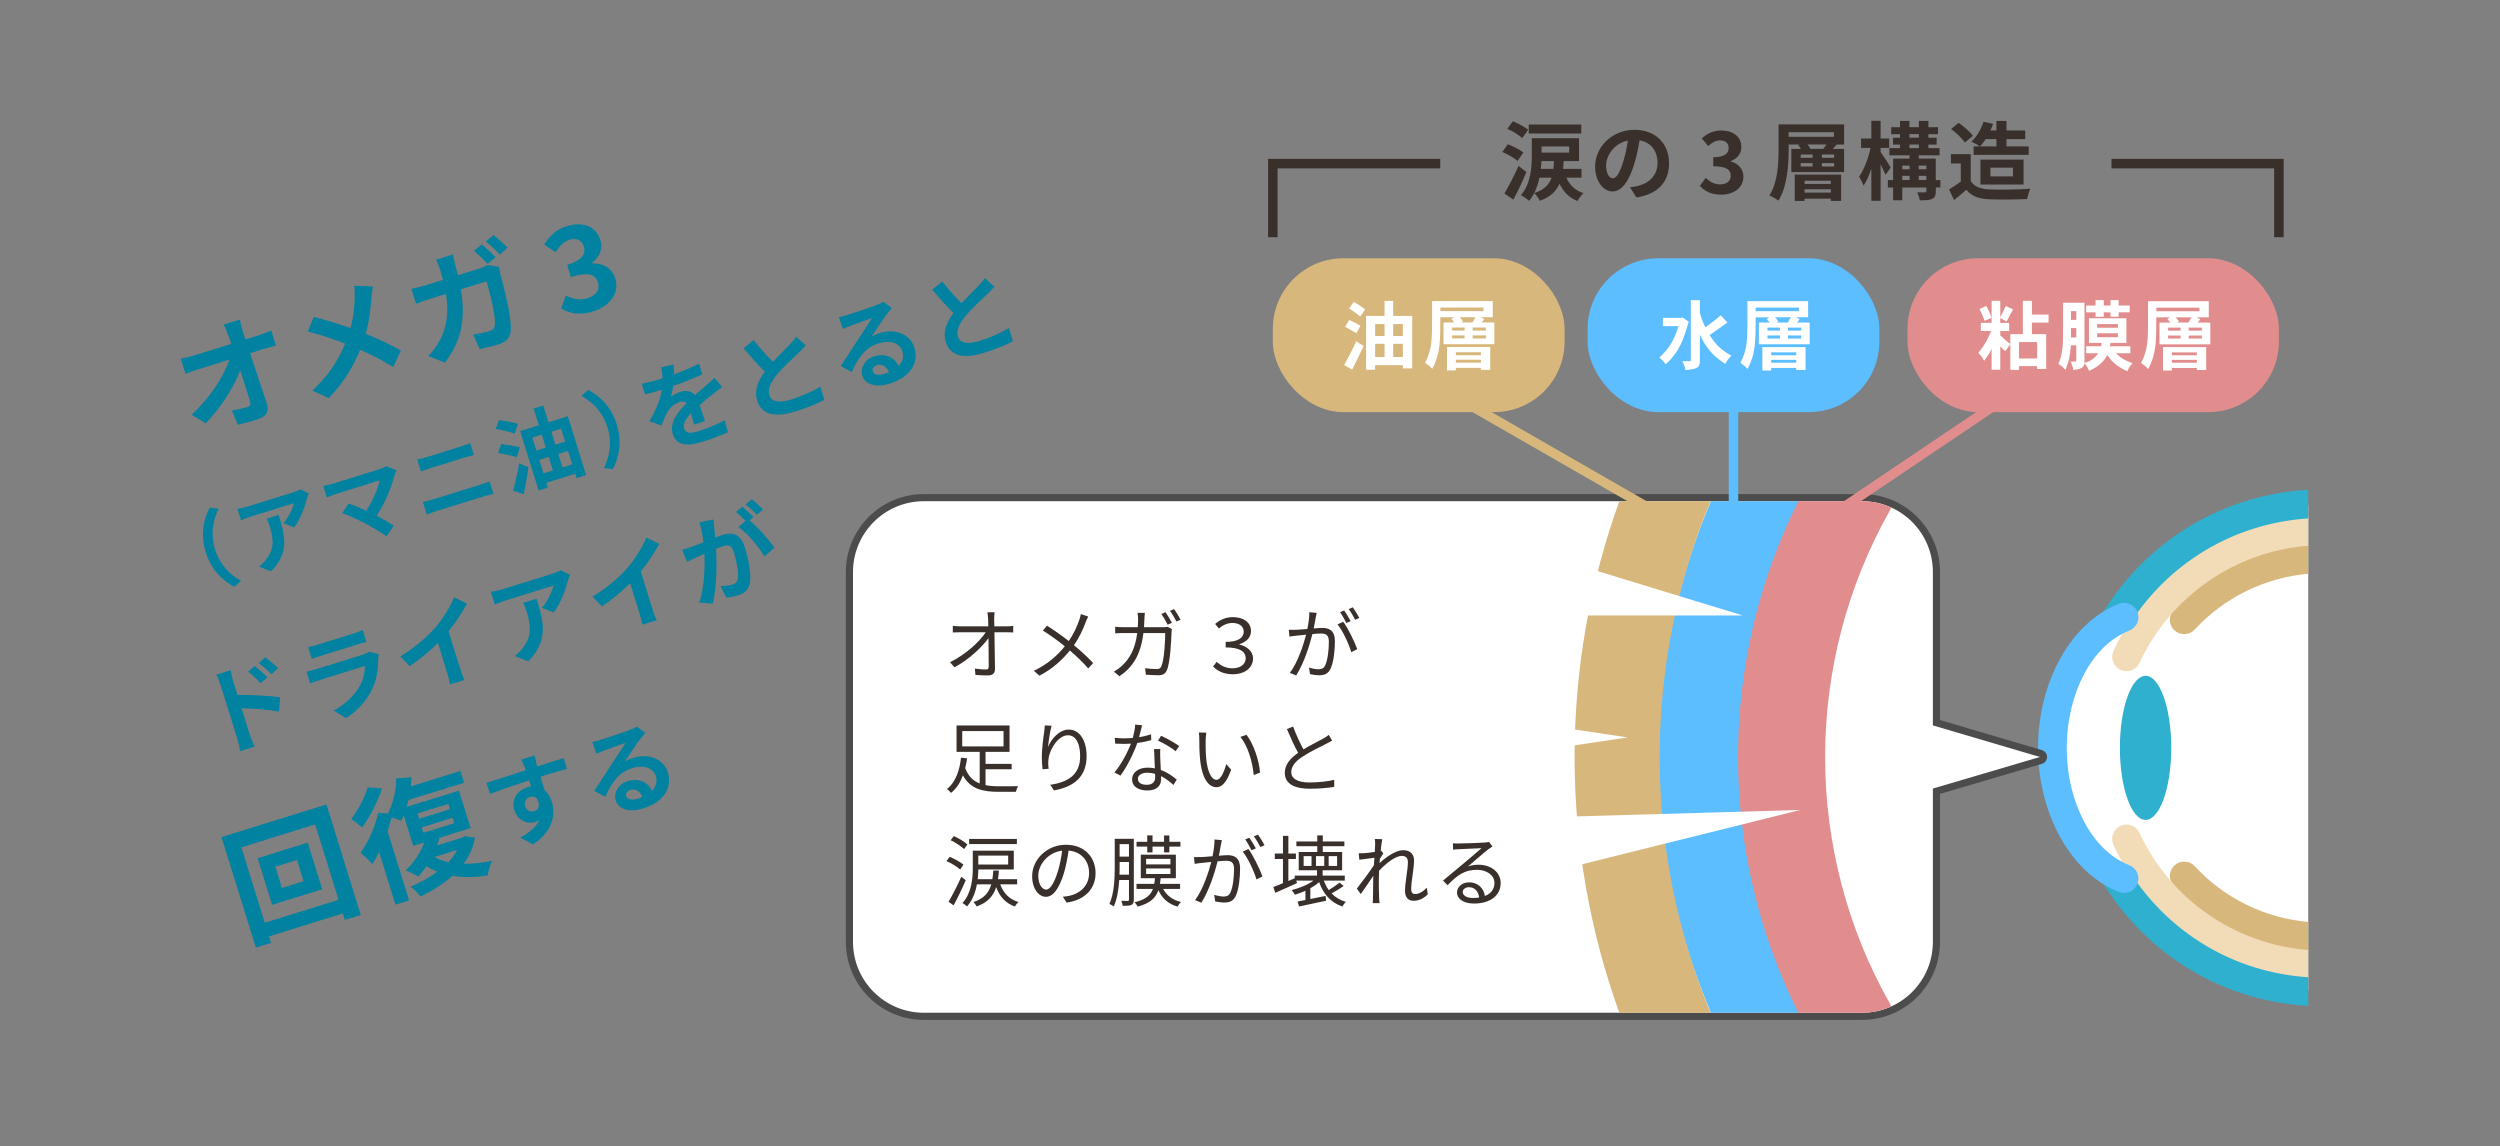 <?xml version="1.0" encoding="UTF-8"?><svg xmlns="http://www.w3.org/2000/svg" xmlns:xlink="http://www.w3.org/1999/xlink" viewBox="0 0 1050 481.35"><rect x="0" y="0" width="1050" height="481.35" fill="#808080" stroke="none"/><defs><style>.f{fill:#fff;}.g{fill:#5cbdff;}.h{fill:#4c4c4c;}.i{fill:#2eb0ce;}.j{fill:#d8b77c;}.k{fill:#0082a0;}.l{stroke:#d8b77c;}.l,.m,.n,.o{fill:none;}.l,.m,.o{stroke-miterlimit:10;stroke-width:4px;}.p{fill:#f2dcb8;}.m{stroke:#5cbdff;}.q{clip-path:url(#e);}.o{stroke:#e28d8d;}.r{fill:#3a302b;}.s{fill:#e28d8d;}</style><clipPath id="e"><rect class="n" x="358.25" y="210.51" width="454.49" height="214.86" rx="29.54" ry="29.54" transform="translate(1171 635.87) rotate(180)"/></clipPath></defs><g id="a"/><g id="b"><g id="c"><g id="d"><rect class="n" y="0" width="1050" height="481.35"/><g><path class="f" d="M969.45,212.08c-56.25,.11-101.82,45.74-101.82,102.02s45.57,101.91,101.82,102.02V212.08Z"/><g><path class="j" d="M969.45,387.22c-18.13-1.59-35.23-9.92-47.66-23.42-2.25-2.45-6.06-2.6-8.51-.35-2.45,2.25-2.61,6.06-.35,8.51,14.7,15.98,35.03,25.72,56.53,27.34v-12.08Z"/><path class="j" d="M912.92,256.25c-2.25,2.45-2.09,6.26,.35,8.51,2.45,2.25,6.26,2.1,8.51-.35,12.43-13.5,29.53-21.83,47.66-23.42v-12.08c-21.5,1.62-41.82,11.37-56.53,27.34Z"/></g><g><path class="p" d="M887.66,273.35c-1.4,3.02-.08,6.6,2.94,8,3.02,1.4,6.6,.08,8-2.94,12.98-28.07,40.33-46.86,70.86-49.2v-12.08c-35.21,2.37-66.84,23.9-81.79,56.22Z"/><path class="p" d="M969.45,399c-30.52-2.34-57.87-21.13-70.86-49.2-1.4-3.02-4.98-4.34-8-2.94-3.02,1.4-4.34,4.98-2.94,8,14.95,32.32,46.59,53.85,81.79,56.22v-12.08Z"/></g><ellipse class="i" cx="901.14" cy="314.1" rx="10.79" ry="30.26"/><path class="i" d="M969.45,205.7c-35.76,2.04-67.78,21.22-86.56,52.2-1.72,2.85-.82,6.55,2.03,8.27,2.85,1.72,6.55,.82,8.27-2.03,16.57-27.35,44.75-44.36,76.25-46.39v-12.06Z"/><path class="i" d="M969.45,410.43c-31.51-2.02-59.68-19.04-76.25-46.39-1.72-2.85-5.43-3.75-8.27-2.03-2.85,1.72-3.75,5.43-2.03,8.27,18.78,30.98,50.8,50.17,86.56,52.2v-12.06Z"/><path class="g" d="M892.12,375.02c-.72,0-1.45-.13-2.17-.4-20-7.71-33.97-32.6-33.97-60.51s13.97-52.8,33.97-60.51c3.1-1.2,6.59,.35,7.79,3.45,1.2,3.1-.35,6.59-3.45,7.79-15.46,5.96-26.26,26.22-26.26,49.27s10.8,43.31,26.26,49.27c3.1,1.2,4.65,4.68,3.45,7.79-.92,2.39-3.2,3.86-5.62,3.86Z"/></g><g><g><path class="f" d="M388,426.86c-17.23,0-31.24-14.02-31.24-31.24V240.25c0-17.23,14.02-31.24,31.24-31.24h394.07c17.23,0,31.24,14.02,31.24,31.24v63.3l43.87,12.95c.64,.19,1.08,.77,1.08,1.44s-.44,1.25-1.08,1.44l-43.87,12.95v63.3c0,17.23-14.02,31.24-31.24,31.24H388Z"/><path class="h" d="M782.07,210.51c16.43,0,29.74,13.32,29.74,29.74v64.42l44.95,13.26-44.95,13.26v64.42c0,16.43-13.32,29.74-29.74,29.74H388c-16.43,0-29.74-13.32-29.74-29.74V240.25c0-16.43,13.32-29.74,29.74-29.74h394.07m0-3H388c-18.06,0-32.74,14.69-32.74,32.74v155.37c0,18.06,14.69,32.74,32.74,32.74h394.07c18.06,0,32.74-14.69,32.74-32.74v-62.18l42.8-12.63c1.28-.38,2.15-1.55,2.15-2.88s-.88-2.5-2.15-2.88l-42.8-12.63v-62.18c0-18.06-14.69-32.74-32.74-32.74h0Z"/></g><g class="q"><g><g><path class="g" d="M730.42,317.94c0-37.38,8.77-74.29,25.44-107.43h-37.28c-14.44,33.77-21.99,70.4-21.99,107.43s7.55,73.65,21.99,107.43h37.28c-16.67-33.14-25.44-70.04-25.44-107.43Z"/><path class="s" d="M794.34,213.16c-3.74-1.7-7.9-2.65-12.28-2.65h-26.77c-16.6,33.18-25.33,70.07-25.33,107.43s8.73,74.25,25.33,107.43h26.77c4.35,0,8.47-.94,12.19-2.61-.16-.54-.37-1.07-.67-1.59-17.69-31.32-27.03-67.02-27.03-103.22s9.35-71.9,27.03-103.23c.29-.51,.53-1.03,.75-1.55Z"/><path class="j" d="M697.06,317.94c0-36.98,7.33-73.56,21.37-107.43h-38.32c-12.37,34.28-18.79,70.68-18.79,107.43s6.43,73.15,18.79,107.43h38.32c-14.04-33.87-21.37-70.45-21.37-107.43Z"/></g><polygon class="f" points="683.57 309.72 577.61 293.88 577.61 325.56 683.57 309.72"/><polygon class="f" points="731.92 258.49 629.47 227.17 624.79 258.49 731.92 258.49"/><polygon class="f" points="756.09 340.18 608.5 344.43 613.18 375.76 756.09 340.18"/></g></g></g><g><path class="k" d="M101.95,139.12c.33,1.05,.73,2.18,1.12,3.43l5.98-1.86c1.58-.49,3.76-1.38,4.85-1.93l1.98,6.36c-1.54,.43-3.39,.9-4.68,1.3l-6.17,1.92c2.31,6.93,4.99,14.86,7.09,21.28,1,3.04-.22,5.36-3.85,6.49-2.92,.91-5.62,1.64-8.41,2.3l-2.46-6.05c2.27-.29,4.91-.9,6.54-1.4,1.2-.37,1.48-1.14,1.05-2.53-1-3.2-2.48-7.98-4.11-12.88-2.5,6.8-8.18,15.86-14.48,22.22l-5.94-3.6c7.96-7.3,13.75-16.49,15.88-23.13l-13.05,4.06c-1.72,.54-3.75,1.27-5.39,1.89l-1.98-6.36c1.45-.24,3.79-.81,5.41-1.31l15.82-4.92c-.43-1.23-.84-2.36-1.21-3.4-.78-2.01-1.4-3.5-1.98-4.68l6.79-2.11c.27,1.54,.75,3.44,1.21,4.92Z"/><path class="k" d="M155.98,125.21c-.26,4.22-.91,9.72-2.36,15,5.28,2.13,10.44,4.57,14.76,7l-3.23,6.98c-4.56-2.88-9.05-5.16-13.9-7.27-2.63,6.38-6.48,13.39-13.19,20.3l-6.86-3.16c6.62-6.2,10.82-12.59,13.78-19.75-4.29-1.65-9.93-3.62-15.73-5.07l2.55-6.14c4.55,1.15,10.64,3.03,15.41,4.7,1.25-4.58,1.7-8.87,1.77-13.03,.04-1.38-.02-3.45-.22-4.75l7.9,.27c-.28,1.29-.53,3.68-.67,4.93Z"/><path class="k" d="M191.22,111.27c.41,1.5,.8,2.9,1.13,4.31l8.99-2.79c1.2-.37,2.41-.85,3.48-1.45l4.78,.72c.11,.86,.29,2.11,.45,2.64,1.41,5.22,5,18.79,4.46,24.3-.31,2.72-1.72,4.57-5.02,5.6-2.72,.85-5.67,1.5-8.02,2.02l-2.74-6.12c2.46-.34,5.02-.88,6.89-1.46,1.53-.48,2.05-1.16,2.21-2.52,.45-3.44-1.9-13.2-3.51-18.36l-10.76,3.34c2.17,13.22-.05,22.09-6.72,30.82l-6.94-2.77c1.62-1.71,3.5-4.08,4.82-6.58,3.08-5.78,3.79-11.93,2.58-19.52l-6.31,1.96c-1.63,.5-4.24,1.37-6.24,2.2l-1.96-6.31c2.08-.38,4.6-1.06,6.42-1.63l6.84-2.13c-.37-1.35-.75-2.75-1.2-4.19-.33-1.05-1.15-3.21-1.7-4.29l7.03-2.18c.21,1.19,.74,3.23,1.05,4.39Zm16.92-3.27l-3.3,2.86c-1.61-1.65-3.92-4.02-5.79-5.49l3.29-2.75c1.75,1.4,4.35,3.89,5.81,5.38Zm5.05-3.98l-3.3,2.86c-1.58-1.71-3.97-4.01-5.88-5.41l3.29-2.75c1.81,1.43,4.51,3.89,5.89,5.3Z"/><path class="k" d="M235.7,129.58l1.92-5.47c2.74,1.4,5.81,2.18,9.02,1.18,3.59-1.12,5.49-3.59,4.57-6.56-1.04-3.35-3.73-4.76-11.43-2.37l-1.58-5.07c6.5-2.02,7.94-4.83,7.02-7.79-.83-2.68-3.04-3.72-6.06-2.78-2.53,.79-4.22,2.62-5.71,5.24l-4.92-3.19c2.23-3.63,5.09-6.41,9.25-7.7,6.84-2.12,12.51-.22,14.36,5.71,1.16,3.73-.24,6.99-3.46,9.62l.07,.24c4.29-.18,8.26,1.78,9.67,6.32,1.96,6.31-2.58,11.76-9.32,13.86-5.59,1.74-10.02,.81-13.39-1.24Z"/><path class="k" d="M88.07,213.21l3.74,.43c-2.3,4.82-3.55,10.45-1.48,17.1,2.07,6.65,6.29,10.58,10.92,13.24l-2.84,2.48c-4.88-2.51-9.69-7.09-11.99-14.5-2.3-7.41-.94-13.91,1.66-18.75Z"/><path class="k" d="M128.91,209.44c-.79,3.21-2.72,8.59-5.36,12.07l-4.5-1.75c2.24-2.56,4-6.45,4.37-8.42l-18.04,5.61c-1.45,.45-2.57,.91-4.15,1.56l-1.5-4.82c1.38-.2,2.88-.51,4.33-.97l18.67-5.8c.97-.3,2.84-1,3.44-1.41l3.53,1.71c-.24,.57-.64,1.6-.79,2.22Zm-15.04,30.54l-5.08-2.03c.99-.73,2.05-1.7,3.04-3.04,3.45-4.42,3.14-8.34,1.38-14.03-.33-1.07-.69-1.99-1.21-3.04l5.02-1.56c2.67,8.59,4.69,15.71-3.16,23.69Z"/><path class="k" d="M165.79,199.38c-1.23,4.83-3.94,11.75-7.6,17.21,2.59,1.36,5.33,2.98,7.19,4.19l-3.05,4.48c-2.06-1.49-5.98-3.84-8.94-5.43-2.64-1.42-7.15-3.44-9.69-4.28l2.76-4.09c1.71,.61,4.58,1.77,7.35,2.99,2.94-4.33,4.95-9.36,5.7-12.71l-18.32,5.7c-1.39,.43-3.2,1.19-3.91,1.48l-1.51-4.85c.94-.14,2.9-.56,4.08-.93l19.22-5.98c1.32-.41,2.45-.91,3.1-1.38l4.35,1.76c-.31,.71-.59,1.29-.73,1.82Z"/><path class="k" d="M179.35,191.94l14.34-4.46c1.39-.43,2.84-1,3.78-1.4l1.56,5.02c-1.02,.28-2.68,.68-3.89,1.06l-14.3,4.45c-1.32,.41-2.89,.97-4.04,1.41l-1.56-5.02c1.29-.25,2.94-.69,4.12-1.05Zm2.63,17.76l19.88-6.18c1.18-.37,2.61-.89,3.75-1.39l1.65,5.3c-1.26,.24-2.84,.65-3.87,.98l-19.88,6.18c-1.35,.42-3.02,1.05-4.26,1.55l-1.65-5.3c1.38-.32,3.04-.72,4.39-1.14Z"/><path class="k" d="M216.17,182.09c-1.84-.68-5.47-1.45-7.98-1.96l1.39-3.7c2.38,.32,6.03,.94,7.96,1.55l-1.38,4.11Zm.92,9.93c-1.75-.63-5.39-1.33-7.88-1.77l1.3-3.75c2.33,.3,5.96,.84,7.83,1.36l-1.25,4.15Zm-1.59,14.05c.79-2.83,1.89-7.35,2.51-11.49l3.94,1.66c-.49,3.68-1.24,7.75-2.01,11.37l-4.43-1.55Zm22.98-31.26l7.69,24.73-4.05,1.26-.56-1.8-12.09,3.76,.64,2.04-3.88,1.21-7.76-24.97,7.86-2.44-2.19-7.03,4.02-1.25,2.19,7.03,8.14-2.53Zm-14.91,8.97l1.69,5.44,3.98-1.24-1.69-5.44-3.98,1.24Zm4.67,15.03l3.98-1.24-1.75-5.65-3.98,1.24,1.75,5.65Zm3.33-17.52l1.69,5.44,4.09-1.27-1.69-5.44-4.09,1.27Zm8.76,13.76l-1.75-5.65-4.09,1.27,1.75,5.65,4.09-1.27Z"/><path class="k" d="M257.4,197.03l-3.74-.43c2.3-4.82,3.55-10.45,1.48-17.1-2.07-6.65-6.29-10.58-10.92-13.24l2.84-2.48c4.88,2.51,9.69,7.09,11.99,14.5,2.3,7.41,.94,13.91-1.66,18.75Z"/><path class="k" d="M283.08,157.24c3.59-1.33,7.33-2.87,10.54-4.5l1.35,4.47c-3.49,1.67-8.12,3.45-12.24,4.86-.21,1.62-.55,3.25-.97,4.6,.86-.77,2.84-1.72,4.11-2.12,2.35-.73,4.58-.33,6.03,1.37,1.71-1.54,3.12-2.7,4.49-3.88,1.3-1.12,2.45-2.15,3.65-3.33l3.31,3.86c-1.12,.73-2.92,2.13-4.07,3.04-1.52,1.23-3.44,2.76-5.46,4.56,.71,2.14,1.67,4.96,2.26,6.72l-4.61,1.43c-.24-1.19-.78-3.05-1.27-4.75-2.37,2.55-3.44,4.53-2.84,6.45,.66,2.11,2.64,2.13,6.41,.96,3.27-1.02,7.41-2.77,10.59-4.47l1.39,5.01c-2.43,1.14-7.06,2.91-10.68,4.04-6.04,1.88-10.95,1.8-12.49-3.16-1.53-4.92,2.13-9.43,5.81-13.06-.88-.78-2.02-.8-3.1-.47-2.15,.67-4.16,2.64-5.17,4.52-.79,1.51-1.48,3.24-2.26,5.34l-5.07-1.8c2.88-4.99,4.54-9.26,5.2-13.25-.19,.06-.35,.11-.5,.16-1.58,.49-4.41,1.29-6.57,1.79l-1.4-4.5c2.06-.3,4.95-1.03,6.91-1.64,.58-.18,1.23-.38,1.85-.57-.06-1.67-.25-3.25-.61-4.66l5.21-1.16c.11,1.02,.23,2.37,.23,4.14Z"/><path class="k" d="M324.63,152c2.58-2.83,5.41-5.52,6.9-7.12,1.2-1.3,2.11-2.3,2.85-3.46l4.04,3.63c-.94,1.05-1.97,2.09-3.16,3.26-2.01,1.93-6.17,5.67-8.96,9.03-2.53,3.11-4.01,5.97-3.17,8.66,.86,2.77,3.97,3.41,9.31,1.74,3.96-1.23,8.97-3.42,12.13-5.33l1.64,5.56c-3.09,1.59-7.05,3.25-12.04,4.8-7.65,2.38-14.12,2.07-16.17-4.54-1.31-4.23,.38-8.26,3.23-12.14-2.79-2.72-5.91-6.26-8.91-9.8l4.2-3.46c2.71,3.54,5.66,6.67,8.12,9.16Z"/><path class="k" d="M355.87,132.3c2.04-.63,10.22-3.34,12.35-4.22,1.53-.64,2.38-1.03,2.79-1.33l3.56,2.64c-.71,.85-1.46,1.68-2.14,2.61-1.62,2.11-4.61,6.75-6.43,9.42,1.17-.7,2.29-1.18,3.52-1.56,6.54-2.03,12.76,.5,14.51,6.12,1.89,6.08-1.23,12.32-10.54,15.21-5.34,1.66-10.15,.46-11.34-3.39-.97-3.12,.94-6.87,5.02-8.14,4.77-1.48,8.56,.54,10.23,4.03,1.77-1.77,2.29-3.88,1.57-6.22-1.08-3.46-5.27-4.73-9.8-3.32-5.88,1.83-8.76,6.14-11.42,12.11l-4.62-2.53c2.05-3.04,5.48-8.41,7.17-11,1.6-2.44,4.6-6.91,5.97-9.15-1.95,.65-7.18,2.53-9.19,3.28-1.01,.4-2.21,.9-3.06,1.29l-1.71-4.95c1.12-.18,2.48-.56,3.56-.9Zm15.3,24.8c.81-.25,1.53-.52,2.19-.81-1.01-2.43-2.93-3.6-5.01-2.96-1.46,.45-2.11,1.62-1.81,2.59,.44,1.42,2.32,1.89,4.62,1.18Z"/><path class="k" d="M403.84,127.38c2.58-2.83,5.41-5.52,6.9-7.12,1.2-1.3,2.11-2.3,2.85-3.46l4.04,3.63c-.94,1.05-1.97,2.09-3.16,3.26-2.01,1.93-6.17,5.67-8.96,9.03-2.53,3.11-4.01,5.97-3.17,8.66,.86,2.77,3.97,3.41,9.31,1.74,3.96-1.23,8.97-3.42,12.13-5.33l1.64,5.56c-3.09,1.59-7.05,3.24-12.04,4.8-7.65,2.38-14.12,2.07-16.17-4.54-1.31-4.23,.38-8.26,3.23-12.14-2.78-2.72-5.91-6.26-8.91-9.8l4.2-3.46c2.71,3.54,5.66,6.67,8.12,9.16Z"/><path class="k" d="M92.7,287.88c-.43-1.38-1.13-3.23-1.83-4.53l6-1.86c.26,1.39,.6,3.14,1.1,4.76l1.75,5.61c5.59-.05,13.86,.37,17.94,1l-.49,6.01c-4.66-.87-11.12-1.31-15.7-1.4l3.38,10.88c.33,1.08,1.36,3.71,2.05,5.23l-6.04,1.88c-.24-1.57-.81-3.96-1.28-5.46l-6.87-22.11Zm19.6-3.43l-2.88,2.54c-1.87-2.08-3.19-3.35-5.24-4.91l2.81-2.35c1.58,1.28,3.88,3.26,5.3,4.72Zm4.46-3.83l-2.74,2.58c-1.98-2.04-3.35-3.18-5.37-4.66l2.73-2.49c1.59,1.19,3.96,3.11,5.38,4.57Z"/><path class="k" d="M158.86,276.63c0,4.09-.49,8.33-2.38,12.42-2.54,5.51-6.65,9.66-11.15,12.57l-5.16-3.16c5.4-2.98,9.22-6.96,11.21-10.87,1.42-2.76,1.87-5.51,1.89-7.88l-18.57,5.77c-.92,.29-2.83,.92-4.4,1.58l-1.55-5c1.65-.39,3.34-.78,4.53-1.16l19.03-5.92c1.23-.38,2.22-.86,2.69-1.26l4.08,1.05c-.11,.58-.21,1.37-.23,1.84Zm-25.37-5.9l14.8-4.6c1.19-.37,3.06-1,4.09-1.48l1.54,4.96c-1.06,.25-2.88,.77-4.27,1.2l-14.73,4.58c-1.23,.38-2.87,.93-3.96,1.36l-1.54-4.96c1.12-.18,2.75-.64,4.06-1.05Z"/><path class="k" d="M182.81,263.58c3.2-3.69,6.38-8.9,7.94-12.71l5.38,2.67c-2.03,3.79-4.79,7.94-7.75,11.56l4.83,15.54c.53,1.69,1.34,4.05,1.91,4.93l-6.08,1.89c-.13-.97-.77-3.43-1.3-5.12l-3.82-12.31c-3.32,3.31-7.55,6.9-11.85,9.76l-3.93-4.09c6.33-3.91,11.21-8.17,14.67-12.11Z"/><path class="k" d="M238.53,243.85c-.88,3.56-3.02,9.54-5.95,13.41l-4.99-1.95c2.49-2.84,4.44-7.16,4.85-9.35l-20.03,6.23c-1.61,.5-2.85,1.01-4.61,1.73l-1.66-5.34c1.53-.22,3.2-.57,4.81-1.07l20.73-6.44c1.08-.33,3.16-1.11,3.81-1.56l3.92,1.9c-.27,.63-.71,1.78-.88,2.47Zm-16.7,33.91l-5.63-2.25c1.1-.8,2.28-1.89,3.38-3.37,3.83-4.9,3.49-9.26,1.53-15.57-.37-1.19-.77-2.21-1.34-3.38l5.58-1.73c2.96,9.54,5.21,17.44-3.5,26.31Z"/><path class="k" d="M263.55,238.48c3.2-3.69,6.38-8.9,7.94-12.71l5.38,2.67c-2.03,3.79-4.79,7.94-7.75,11.56l4.83,15.54c.53,1.69,1.34,4.05,1.91,4.93l-6.08,1.89c-.13-.97-.77-3.43-1.3-5.12l-3.82-12.31c-3.32,3.31-7.55,6.9-11.85,9.76l-3.93-4.09c6.33-3.91,11.21-8.17,14.66-12.11Z"/><path class="k" d="M299.96,221.59c.13,1.22,.26,2.74,.42,4.21,1.28-.48,2.37-.91,3.18-1.16,4.08-1.27,7.52-.36,9.24,5.18,1.41,4.54,2.81,10.93,2.2,14.79-.43,3.09-2.28,4.59-5.21,5.5-1.46,.45-3.39,.76-4.78,.9l-2.39-4.83c1.59-.03,3.94-.34,4.94-.65,1.31-.41,2.15-1.09,2.37-2.55,.36-2.51-.55-7.33-1.73-11.14-.96-3.08-2.43-3.08-4.82-2.34-.62,.19-1.55,.57-2.64,.99,.36,6.3,.34,16.3-1.44,23.05l-5.62-.45c2.16-6.2,2.4-14.79,2.19-20.5-1.34,.58-2.52,1.12-3.19,1.41-1.05,.54-2.97,1.43-4.1,1.99l-2.09-5.08c1.46-.33,2.7-.8,4.11-1.28,1.18-.41,2.95-1.09,4.85-1.89-.36-3.05-.88-5.96-1.71-8.36l5.91-1.21c.08,1.07,.19,2.39,.3,3.41Zm16.5-4.45l-1.63,1.39c3.42,2.86,8.3,8.38,10.44,11.47l-4.19,3.75c-2.33-3.96-7.16-9.88-10.94-12.41l2.99-2.58c-1.22-1.22-2.76-2.77-4.02-3.73l2.64-2.21c1.4,1.12,3.54,3.12,4.71,4.31Zm4.03-3.19l-2.63,2.25c-1.3-1.33-3.23-3.21-4.76-4.34l2.69-2.19c1.45,1.15,3.63,3.13,4.7,4.27Z"/><path class="k" d="M137.11,337.88l14.43,46.41-6.7,2.08-.85-2.73-30.99,9.63,.85,2.73-6.39,1.99-14.43-46.41,44.09-13.71Zm5.09,40.04l-9.84-31.66-30.99,9.63,9.84,31.66,30.99-9.63Zm-12.95-24.02l6.09,19.59-21.04,6.54-6.09-19.59,21.04-6.54Zm-4.52,7.29l-9.08,2.82,2.77,8.92,9.08-2.82-2.77-8.92Z"/><path class="k" d="M160.51,331.11c-1.87,5.44-5.11,11.94-8.41,16.41-1.16-1-3.33-2.7-4.59-3.49,2.86-3.72,5.81-9.33,6.93-13.35l6.07,.43Zm38.95,20.69c-.65,4.1-2.29,7.72-4.73,10.97,3.7,.09,7.69-.35,12-1.24-.87,1.57-1.64,4.36-1.88,6.13-5.43,.9-10.34,.95-14.81,.19-3.76,3.37-8.41,6.23-13.47,8.71-.98-1.34-2.75-3.22-4.17-4.13,4.19-1.81,8.06-3.92,11.27-6.33-1.61-.63-3.15-1.4-4.56-2.31-1.04,1.57-2.16,3.05-3.35,4.32-1.28-.67-3.9-2.01-5.41-2.5,3.41-3.21,6.37-7.52,7.82-11.76l-4.59,1.43-4.01-12.89c-.32,.78-.7,1.57-1.04,2.3-.97-.38-2.61-.94-4.09-1.33-.43,1.89-1,3.87-1.64,5.83l9.01,28.98-5.72,1.78-6.86-22.07c-.89,1.86-1.85,3.52-2.84,5.07-.98-1.16-3.6-3.75-4.98-4.73,3.27-4.58,6.25-10.99,7.38-16.83l4.15,.24c2.22-4.14,3.46-9.61,3.46-14.7l6.42-.47c0,1.25-.12,2.53-.28,3.82l20.83-6.48,1.54,4.95-23.36,7.26c-.21,.97-.47,1.96-.74,2.89l21.97-6.83,4.89,15.73-13.1,4.07c-.29,1.05-.59,2.11-.99,3.19l10.73-3.33,.97-.53,4.21,.62Zm-23.44-7.92l12.94-4.02-.69-2.22-12.94,4.02,.69,2.22Zm1.83,5.88l12.94-4.02-.71-2.27-12.94,4.02,.71,2.27Zm4.63,10.16c1.72,.99,3.69,1.68,5.83,2.2,1.52-1.66,2.8-3.36,3.66-5.15l-9.49,2.95Z"/><path class="k" d="M225.28,320.68c.1,.31,.23,.73,.33,1.21,3.88-1.21,9.13-2.92,11.14-3.5l1.37,4.55c-2.34,.6-5.94,1.64-11.17,3.26,.61,1.96,1.31,4.06,1.83,5.76,1.38,1.17,2.4,2.84,3.02,4.84,1.55,5,.62,12.29-7.95,17.82l-5.38-2.8c3.63-2.01,6.62-4.33,8.02-7.3-.5,.28-1.05,.54-1.67,.73-2.96,.92-7.36-.33-8.81-5.02-1.35-4.35,1.26-8.28,5.46-9.58,.54-.17,1.05-.29,1.57-.36-.26-.85-.54-1.73-.84-2.56-5.78,1.88-11.71,3.98-16.36,5.72l-1.56-4.62c4.38-1.36,11.33-3.69,16.54-5.39-.19-.49-.31-.87-.45-1.17-.61-1.54-1.17-2.8-1.42-3.23l5.58-1.73c.11,.64,.61,2.76,.76,3.39Zm-.83,19.99c1.62-.5,2.66-2.18,1.07-5.39-.81-.72-1.88-.89-2.92-.57-1.5,.47-2.64,1.96-2,4,.55,1.77,2.32,2.44,3.86,1.96Z"/><path class="k" d="M252.33,310.71c2.04-.63,10.22-3.35,12.35-4.22,1.53-.64,2.38-1.03,2.79-1.33l3.56,2.65c-.71,.85-1.46,1.68-2.14,2.61-1.62,2.11-4.61,6.75-6.43,9.42,1.17-.7,2.29-1.18,3.52-1.56,6.54-2.03,12.76,.5,14.51,6.12,1.89,6.08-1.23,12.32-10.54,15.21-5.35,1.66-10.15,.46-11.34-3.39-.97-3.11,.94-6.87,5.02-8.14,4.77-1.48,8.56,.54,10.23,4.03,1.77-1.77,2.29-3.88,1.57-6.22-1.08-3.46-5.27-4.73-9.8-3.32-5.88,1.83-8.76,6.14-11.42,12.11l-4.62-2.53c2.05-3.04,5.48-8.41,7.17-11,1.6-2.44,4.6-6.91,5.97-9.15-1.95,.65-7.18,2.53-9.19,3.28-1.01,.4-2.21,.9-3.06,1.29l-1.71-4.95c1.12-.18,2.48-.56,3.56-.89Zm15.3,24.8c.81-.25,1.53-.52,2.19-.81-1.01-2.43-2.93-3.6-5.01-2.95-1.46,.45-2.11,1.62-1.81,2.59,.44,1.42,2.32,1.89,4.62,1.18Z"/></g><g><path class="r" d="M422.77,263.07c.85,0,2.13-.1,2.78-.2v2.75c-.75-.03-1.9-.07-2.68-.07h-5.2c.1,4.91,.2,11.42,.23,15.51,0,1.7-1.01,2.62-2.98,2.62-1.67,0-3.63-.07-5.24-.2l-.23-2.68c1.57,.26,3.4,.39,4.61,.39,.95,0,1.21-.42,1.21-1.31,0-2.62-.03-7.5-.1-11.88-2.72,3.86-8.44,9.17-14.3,12.27l-1.87-2.13c6.61-3.24,12.44-8.67,15.02-12.6h-10.8c-1.08,0-2.03,.03-3.04,.1v-2.78c.95,.13,2,.2,3.01,.2h11.91c-.03-1.31-.07-2.42-.1-3.17-.07-.79-.1-1.8-.29-2.75h3.04c-.13,.92-.2,1.83-.2,2.75l.07,3.17h5.14Z"/><path class="r" d="M457.06,258.95c-.33,.62-.82,1.7-1.08,2.39-1.05,2.88-2.72,6.48-4.91,9.66,2.91,2.42,5.73,4.98,8.05,7.46l-2.06,2.29c-2.42-2.78-4.91-5.11-7.72-7.53-3.04,3.73-7.1,7.63-12.8,10.57l-2.32-2.06c5.73-2.72,9.79-6.32,12.99-10.28-2.42-2-6.06-4.68-9.2-6.61l1.73-2.06c2.78,1.77,6.58,4.45,9.16,6.45,2.09-3.04,3.44-6.12,4.42-8.9,.23-.65,.52-1.7,.65-2.42l3.08,1.05Z"/><path class="r" d="M488.28,263.43c.88,0,1.54-.07,2.09-.16l1.83,.92c-.1,.56-.16,1.18-.16,1.6-.13,3.14-.52,12.67-2,15.81-.65,1.41-1.7,2-3.5,2-1.67,0-3.57-.1-5.27-.23l-.33-2.72c1.77,.23,3.5,.36,4.88,.36,.95,0,1.54-.26,1.9-1.05,1.24-2.52,1.67-10.57,1.67-14.07h-9.16c-1.18,9.43-4.58,14.37-10.05,18.13l-2.36-1.93c1.01-.56,2.36-1.47,3.34-2.42,3.24-2.91,5.6-7.04,6.48-13.78h-5.5c-1.31,0-2.62,0-3.76,.13v-2.75c1.15,.1,2.49,.16,3.73,.16h5.76c.07-1.05,.13-2.16,.13-3.31,0-.75-.1-1.96-.23-2.72h3.08c-.1,.72-.16,1.87-.2,2.65-.03,1.18-.1,2.29-.16,3.37h7.79Zm1.24-6.32c.82,1.18,2,3.17,2.68,4.48l-1.77,.79c-.65-1.31-1.77-3.27-2.65-4.52l1.73-.75Zm3.6-1.31c.85,1.21,2.13,3.24,2.72,4.45l-1.73,.79c-.72-1.41-1.8-3.27-2.72-4.48l1.73-.75Z"/><path class="r" d="M509.51,279.93l1.51-1.96c1.54,1.44,3.67,2.72,6.64,2.72,3.14,0,5.53-1.6,5.53-4.19,0-2.75-2.32-4.58-8.41-4.58v-2.32c5.5,0,7.59-1.9,7.59-4.32,0-2.23-1.93-3.63-4.75-3.63-2.16,0-4.16,.98-5.66,2.32l-1.6-1.9c1.93-1.67,4.42-2.88,7.4-2.88,4.39,0,7.66,2.13,7.66,5.89,0,2.75-2.03,4.55-4.91,5.5v.13c3.11,.69,5.76,2.72,5.76,5.89,0,4.12-3.83,6.61-8.41,6.61-4.03,0-6.68-1.54-8.35-3.27Z"/><path class="r" d="M553,257.44c-.13,.62-.29,1.28-.39,1.93-.2,.95-.49,2.85-.85,4.58,1.51-.13,2.85-.23,3.63-.23,2.91,0,5.27,1.15,5.27,5.53,0,3.86-.52,8.97-1.87,11.68-1.05,2.16-2.65,2.68-4.75,2.68-1.24,0-2.78-.23-3.83-.46l-.43-2.78c1.38,.46,3.08,.72,3.99,.72,1.18,0,2.13-.26,2.81-1.67,1.05-2.16,1.54-6.38,1.54-9.88,0-2.95-1.34-3.47-3.44-3.47-.79,0-2.06,.1-3.47,.23-1.18,4.65-3.4,11.95-6.81,17.38l-2.65-1.08c3.31-4.42,5.69-11.72,6.81-16.04-1.7,.16-3.24,.33-4.09,.42-.79,.1-2.09,.23-2.91,.39l-.26-2.85c1.01,.03,1.83,.03,2.88,0,1.08-.03,2.95-.2,4.91-.36,.46-2.32,.85-4.84,.82-7.04l3.08,.29Zm11.13,3.7c2.03,2.62,4.84,8.51,5.92,11.52l-2.52,1.24c-.98-3.34-3.53-9-5.79-11.65l2.39-1.11Zm1.34,.52c-.65-1.31-1.77-3.31-2.65-4.55l1.73-.72c.82,1.15,2.03,3.17,2.72,4.48l-1.8,.79Zm3.7-1.34c-.72-1.41-1.8-3.27-2.72-4.52l1.73-.72c.85,1.18,2.13,3.24,2.75,4.45l-1.77,.79Z"/><path class="r" d="M413.93,329.75c1.73,.36,3.63,.49,5.69,.49,1.01,0,6.58,0,7.95-.03-.36,.59-.75,1.67-.88,2.36h-7.2c-6.94,0-11.95-1.24-15.06-6.91-1.08,2.91-2.68,5.56-5.01,7.36-.39-.49-1.21-1.31-1.7-1.64,3.86-2.98,5.43-8.48,5.89-13.16l2.59,.29c-.2,1.34-.46,2.72-.82,4.09,1.31,3.44,3.37,5.4,6.09,6.45v-13.26h-9.72v-11.09h22.26v11.09h-10.08v5.04h10.96v2.26h-10.96v6.64Zm-9.79-16.27h17.35v-6.42h-17.35v6.42Z"/><path class="r" d="M441.68,304.78c-.69,2.39-1.31,6.74-1.51,9,1.28-3.34,4.68-7.36,8.77-7.36,4.32,0,7.43,4.32,7.43,11.13,0,9-5.66,12.96-13.71,14.43l-1.54-2.36c7.04-1.08,12.54-3.89,12.54-12.04,0-5.11-1.7-8.77-5.14-8.77-4.03,0-7.76,5.86-8.15,10.11-.16,1.24-.16,2.36,.07,3.96l-2.55,.2c-.16-1.21-.33-3.04-.33-5.14,0-3.08,.59-7.86,.98-10.47,.13-1.01,.23-2,.26-2.78l2.88,.1Z"/><path class="r" d="M483.53,310.86c-1.7,.49-3.73,.92-5.86,1.18-1.6,4.58-4.48,10.21-7.07,13.71l-2.55-1.31c2.72-3.14,5.47-8.31,6.94-12.11-.95,.07-1.9,.1-2.85,.1-1.21,0-2.55-.03-3.76-.1l-.2-2.46c1.21,.16,2.59,.23,3.99,.23,1.15,0,2.36-.07,3.6-.16,.49-1.8,.95-3.86,1.01-5.6l2.91,.26c-.33,1.18-.75,3.14-1.28,5.01,1.7-.26,3.4-.65,5.04-1.18l.07,2.42Zm3.8,3.76c-.1,1.34-.07,2.29-.03,3.5,.03,1.18,.16,3.31,.23,5.27,2.78,1.01,5.04,2.62,6.71,4.06l-1.41,2.23c-1.38-1.24-3.11-2.68-5.2-3.7,.03,.49,.03,.95,.03,1.31,0,2.59-1.7,4.71-5.7,4.71-3.57,0-6.48-1.47-6.48-4.68,0-2.98,2.81-4.91,6.48-4.91,1.08,0,2.13,.1,3.08,.29-.1-2.65-.26-5.83-.33-8.08h2.62Zm-2.19,10.38c-1.01-.29-2.13-.46-3.27-.46-2.39,0-3.96,1.08-3.96,2.55s1.21,2.52,3.73,2.52c2.65,0,3.53-1.47,3.53-3.08,0-.43,0-.95-.03-1.54Zm8.64-9.49c-1.73-1.47-5.24-3.47-7.4-4.45l1.28-2.03c2.36,1.05,6.06,3.14,7.59,4.32l-1.47,2.16Z"/><path class="r" d="M506.37,310.86c-.03,2.03,0,5.01,.23,7.66,.52,5.43,2.09,9,4.39,9,1.67,0,3.17-3.34,4.03-6.61l2.06,2.36c-1.93,5.5-3.93,7.36-6.15,7.36-3.04,0-5.99-3.04-6.87-11.46-.33-2.82-.36-6.74-.36-8.64,0-.75-.03-2.09-.2-2.88l3.14,.07c-.13,.79-.23,2.29-.26,3.14Zm22.85,13.62l-2.65,1.05c-.56-5.83-2.52-12.24-5.6-16.04l2.55-.88c2.91,3.76,5.24,10.41,5.7,15.87Z"/><path class="r" d="M559.48,311.03c-.72,.46-1.54,.88-2.49,1.38-2.16,1.11-6.68,3.24-9.85,5.33-3.01,1.96-4.81,4.09-4.81,6.55,0,2.68,2.55,4.35,7.66,4.35,3.53,0,7.85-.46,10.38-1.11v2.95c-2.46,.43-6.19,.79-10.24,.79-6.09,0-10.51-1.83-10.51-6.68,0-3.34,2.13-5.99,5.6-8.41-1.51-2.65-3.21-6.45-4.71-9.98l2.59-1.05c1.31,3.54,2.95,7.04,4.35,9.59,3.04-1.83,6.55-3.53,8.31-4.55,.95-.52,1.64-.95,2.32-1.54l1.41,2.39Z"/><path class="r" d="M403.26,365.2c-1.18-1.15-3.67-2.62-5.76-3.54l1.38-1.8c2,.85,4.55,2.23,5.79,3.31l-1.41,2.03Zm2.36,4.48c-1.47,3.47-3.44,7.5-5.11,10.57l-2.13-1.51c1.54-2.52,3.73-6.81,5.37-10.51l1.87,1.44Zm-.72-13.06c-1.18-1.18-3.6-2.75-5.63-3.73l1.34-1.73c2,.88,4.52,2.36,5.7,3.53l-1.41,1.93Zm15.19,14.79c1.31,3.63,3.8,6.32,7.66,7.43-.52,.46-1.18,1.31-1.51,1.9-3.9-1.38-6.42-4.22-7.86-8.15-1.15,3.67-3.44,6.42-8.18,8.12-.23-.52-.88-1.41-1.37-1.83,4.55-1.54,6.55-4.06,7.5-7.46h-6.02c-.62,3.31-1.83,6.68-4.16,9.29-.39-.39-1.34-1.15-1.9-1.44,3.89-4.32,4.32-10.38,4.32-14.89v-7.1h17.22v7.89h-14.89c-.03,1.28-.1,2.65-.26,4.09h6.15c.2-1.15,.29-2.36,.39-3.63h2.36c-.1,1.28-.2,2.49-.39,3.63h8.05v2.16h-7.1Zm7-16.89h-20.06v-2.16h20.06v2.16Zm-16.2,4.84v3.73h12.54v-3.73h-12.54Z"/><path class="r" d="M446.42,376.62c1.01-.07,2-.23,2.78-.39,4.16-.92,8.22-3.99,8.22-9.59,0-4.91-3.11-8.93-8.61-9.39-.43,3.01-1.05,6.28-1.93,9.33-2,6.64-4.58,10.08-7.59,10.08s-5.79-3.34-5.79-8.67c0-7.04,6.28-13.19,14.2-13.19s12.44,5.37,12.44,11.91-4.48,11.36-12.21,12.37l-1.51-2.45Zm-2.13-10.6c.82-2.68,1.44-5.76,1.8-8.74-6.22,.79-10.02,6.12-10.02,10.47,0,4.09,1.9,5.89,3.31,5.89s3.24-2.16,4.91-7.63Z"/><path class="r" d="M476.2,377.87c0,1.18-.26,1.8-.98,2.19-.69,.36-1.8,.39-3.67,.39-.07-.56-.33-1.51-.62-2.09,1.28,.03,2.39,.03,2.72,.03,.39,0,.52-.13,.52-.56v-8.22h-4.09c-.26,3.83-.88,7.99-2.29,11.1-.39-.33-1.31-.85-1.83-1.05,2.06-4.58,2.23-11.06,2.23-15.78v-11.59h8.02v25.56Zm-2.03-10.51v-5.33h-3.93v1.9c0,1.05,0,2.23-.07,3.44h3.99Zm-3.93-12.83v5.24h3.93v-5.24h-3.93Zm18.3,18.82c1.41,2.72,3.96,4.68,7.53,5.5-.56,.43-1.21,1.34-1.51,1.93-3.89-1.11-6.51-3.5-8.05-6.91-1.15,3.37-3.54,5.56-8.71,6.91-.23-.52-.82-1.41-1.28-1.83,4.58-1.11,6.71-2.88,7.72-5.6h-6.91v-2.13h7.43c.16-.72,.26-1.54,.33-2.39h-5.96v-9.88h14.73v9.88h-6.38c-.07,.82-.16,1.64-.29,2.39h8.44v2.13h-7.1Zm-6.71-17.77h-4.48v-2.03h4.48v-2.68h2.23v2.68h4.84v-2.65h2.23v2.65h4.65v2.03h-4.65v2.42h-2.23v-2.42h-4.84v2.42h-2.23v-2.42Zm-.46,7.46h10.21v-2.32h-10.21v2.32Zm0,4.03h10.21v-2.32h-10.21v2.32Z"/><path class="r" d="M513.18,352.89c-.13,.62-.29,1.28-.39,1.93-.2,.95-.49,2.85-.85,4.58,1.51-.13,2.85-.23,3.63-.23,2.91,0,5.27,1.15,5.27,5.53,0,3.86-.52,8.97-1.87,11.68-1.05,2.16-2.65,2.68-4.75,2.68-1.24,0-2.78-.23-3.83-.46l-.43-2.78c1.38,.46,3.08,.72,3.99,.72,1.18,0,2.13-.26,2.81-1.67,1.05-2.16,1.54-6.38,1.54-9.88,0-2.95-1.34-3.47-3.44-3.47-.79,0-2.06,.1-3.47,.23-1.18,4.65-3.4,11.95-6.81,17.38l-2.65-1.08c3.31-4.42,5.69-11.72,6.81-16.04-1.7,.16-3.24,.33-4.09,.42-.79,.1-2.09,.23-2.91,.39l-.26-2.85c1.01,.03,1.83,.03,2.88,0,1.08-.03,2.95-.2,4.91-.36,.46-2.32,.85-4.84,.82-7.04l3.08,.29Zm11.13,3.7c2.03,2.62,4.84,8.51,5.92,11.52l-2.52,1.24c-.98-3.34-3.53-9-5.79-11.65l2.39-1.11Zm1.34,.52c-.65-1.31-1.77-3.31-2.65-4.55l1.73-.72c.82,1.15,2.03,3.17,2.72,4.48l-1.8,.79Zm3.7-1.34c-.72-1.41-1.8-3.27-2.72-4.52l1.73-.72c.85,1.18,2.13,3.24,2.75,4.45l-1.77,.79Z"/><path class="r" d="M564.36,372.11c-1.57,1.11-3.47,2.26-5.11,3.11,1.6,1.64,3.6,2.88,6.02,3.57-.49,.46-1.18,1.37-1.51,1.96-4.84-1.7-7.99-5.24-9.72-10.28-1.05,.98-2.32,1.83-3.7,2.59v4.52c2.03-.39,4.22-.85,6.42-1.31l.2,2.03c-4.03,.85-8.25,1.77-11.36,2.42l-.59-2.09,3.27-.62v-3.89c-1.44,.65-2.95,1.21-4.42,1.67-.26-.46-.95-1.5-1.34-1.96,3.24-.82,6.74-2.19,9.13-3.99h-7.2l.29,1.05c-3.14,1.47-6.51,2.95-9.13,4.09l-.82-2.45c1.11-.39,2.52-.95,4.06-1.6v-10.15h-3.44v-2.29h3.44v-7.43h2.26v7.43h3.17v2.29h-3.17v9.23l2.68-1.15v-1.11h9.36v-2.23h-7.69v-7.69h7.79v-2.42h-8.77v-2h8.77v-2.55h2.32v2.55h9.07v2h-9.07v2.42h8.12v7.69h-8.18v2.23h9.3v2.09h-8.8c.52,1.47,1.21,2.82,2.06,3.99,1.57-.95,3.44-2.23,4.55-3.14l1.73,1.44Zm-13.52-12.54h-3.31v4.12h3.31v-4.12Zm1.87,4.12h3.47v-4.12h-3.47v4.12Zm5.33,0h3.54v-4.12h-3.54v4.12Z"/><path class="r" d="M599.67,375.61c-1.7,1.73-3.73,2.72-5.96,2.72s-3.6-1.44-3.6-4.12c0-3.6,1.21-8.94,1.21-12.08,0-1.87-.95-2.65-2.59-2.65-2.62,0-6.55,3.04-9.52,6.25-.07,1.38-.1,2.65-.1,3.8,0,2.95,0,4.91,.13,7.82,.03,.56,.1,1.38,.16,1.96h-2.85c.03-.46,.1-1.41,.1-1.93,.03-3.11,.03-4.71,.1-8.31,0-.33,.03-.75,.03-1.24-1.57,2.39-3.7,5.5-5.27,7.66l-1.64-2.26c1.8-2.26,5.53-7.3,7.17-9.85,.07-1.05,.13-2.09,.2-3.11-1.47,.16-4.29,.56-6.32,.82l-.26-2.72c.72,.03,1.34,.03,2.13-.03,1.05-.07,2.95-.26,4.61-.52,.1-1.54,.16-2.68,.16-3.04,0-.75,.03-1.6-.13-2.42l3.11,.1c-.16,.79-.43,2.62-.65,4.88l.16-.07,.95,1.15c-.39,.59-.95,1.47-1.44,2.26-.07,.59-.1,1.21-.16,1.83,2.52-2.32,6.68-5.43,9.92-5.43,3.04,0,4.58,1.7,4.58,4.35,0,3.24-1.21,8.84-1.21,12.11,0,1.11,.52,1.96,1.67,1.96,1.64,0,3.37-1.05,4.88-2.68l.43,2.82Z"/><path class="r" d="M626.83,355.51c-.59,.39-1.31,.88-1.8,1.24-1.6,1.21-5.96,5.04-8.44,7.13,1.47-.49,2.95-.69,4.39-.69,5.4,0,9.3,3.27,9.3,7.66,0,5.24-4.35,8.64-11.19,8.64-4.42,0-7.14-1.96-7.14-4.65,0-2.23,2-4.25,5.01-4.25,4.06,0,6.25,2.72,6.68,5.73,2.55-.98,4.03-2.85,4.03-5.5,0-3.17-3.21-5.5-7.3-5.5-5.33,0-8.28,2.26-12.4,6.45l-1.9-1.93c2.68-2.23,6.84-5.7,8.74-7.27,1.8-1.51,5.83-4.91,7.43-6.35-1.7,.07-8.08,.36-9.75,.46-.75,.03-1.51,.07-2.19,.2l-.07-2.72c.72,.1,1.64,.1,2.29,.1,1.67,0,9.36-.23,11.06-.39,.95-.1,1.41-.16,1.77-.26l1.51,1.9Zm-5.6,21.44c-.29-2.55-1.83-4.32-4.29-4.32-1.47,0-2.59,.88-2.59,2,0,1.6,1.87,2.52,4.29,2.52,.92,0,1.8-.07,2.59-.2Z"/></g><g><path class="r" d="M637.38,67.61c-1.33-1.22-4.17-2.81-6.41-3.78l2.3-3.24c2.16,.83,5.11,2.27,6.55,3.46l-2.45,3.56Zm3.71,4.64c-1.62,3.89-3.56,8.06-5.47,11.59l-3.78-2.56c1.66-2.77,4.07-7.34,5.94-11.59l3.31,2.56Zm-1.76-14.25c-1.26-1.22-4.03-2.92-6.26-3.89l2.34-3.17c2.16,.86,5,2.38,6.44,3.56l-2.52,3.49Zm18.54,16.63c1.37,3.06,3.71,5.4,7.2,6.48-.86,.76-1.94,2.23-2.48,3.31-3.6-1.33-5.98-3.89-7.59-7.27-1.33,3.13-3.78,5.54-8.28,7.2-.4-1.01-1.48-2.45-2.34-3.24,4.28-1.44,6.26-3.6,7.27-6.48h-5.08c-.76,3.56-2.09,7.05-4.36,9.75-.72-.72-2.48-1.98-3.42-2.41,4.18-4.86,4.57-11.84,4.57-16.81v-7.13h19.83v9.61h-6.44c-.07,1.15-.14,2.23-.25,3.28h7.74v3.71h-6.37Zm6.26-18.54h-22.07v-3.78h22.07v3.78Zm-11.7,14.83c.11-1.04,.18-2.12,.25-3.28h-5.26c-.07,1.04-.14,2.16-.29,3.28h5.29Zm-4.97-9.39v2.56h11.59v-2.56h-11.59Z"/><path class="r" d="M687.3,82.94l-2.7-4.28c1.37-.14,2.38-.36,3.35-.58,4.61-1.08,8.21-4.39,8.21-9.65,0-4.97-2.7-8.67-7.56-9.5-.5,3.06-1.12,6.37-2.16,9.75-2.16,7.27-5.26,11.73-9.18,11.73s-7.31-4.39-7.31-10.47c0-8.31,7.2-15.41,16.52-15.41s14.54,6.19,14.54,14.04-4.64,12.96-13.71,14.36Zm-9.9-8.06c1.51,0,2.92-2.27,4.39-7.13,.83-2.66,1.51-5.72,1.91-8.71-5.94,1.22-9.14,6.48-9.14,10.44,0,3.64,1.44,5.4,2.84,5.4Z"/><path class="r" d="M713.94,78.05l2.48-3.35c1.58,1.55,3.53,2.74,5.94,2.74,2.7,0,4.54-1.3,4.54-3.53,0-2.52-1.55-4.07-7.34-4.07v-3.82c4.9,0,6.48-1.62,6.48-3.85,0-2.02-1.3-3.2-3.56-3.2-1.91,0-3.46,.9-5.04,2.38l-2.7-3.24c2.3-2.02,4.86-3.31,7.99-3.31,5.15,0,8.64,2.52,8.64,6.98,0,2.81-1.66,4.75-4.43,5.87v.18c2.99,.79,5.29,2.99,5.29,6.41,0,4.75-4.28,7.52-9.36,7.52-4.21,0-7.06-1.58-8.93-3.71Z"/><path class="r" d="M774.52,60.7h-3.6l.43,.11c-.54,.61-1.08,1.22-1.58,1.73h4.75v9.72h-22.17v-9.72h4.03c-.32-.58-.72-1.15-1.15-1.62l.65-.22h-4.64v2.12c0,6.26-.54,15.59-4.32,21.45-.83-.68-2.74-1.76-3.78-2.2,3.56-5.47,3.85-13.5,3.85-19.26v-10.55h27.54v8.42Zm-23.29-3.24h19v-1.94h-19v1.94Zm2.56,15.87h19.47v11.05h-4.32v-.94h-11.01v.94h-4.14v-11.05Zm2.52-7.05h4.97v-1.37h-4.97v1.37Zm0,3.63h4.97v-1.4h-4.97v1.4Zm1.62,6.01v1.33h11.01v-1.33h-11.01Zm11.01,4.97v-1.4h-11.01v1.4h11.01Zm-3.17-18.36c.43-.58,.94-1.22,1.33-1.84h-7.88c.5,.61,.9,1.3,1.08,1.84h5.47Zm4.57,2.38h-5.15v1.37h5.15v-1.37Zm0,3.6h-5.15v1.4h5.15v-1.4Z"/><path class="r" d="M791.91,73.44c-.47-1.12-1.26-2.81-2.05-4.43v15.33h-3.89v-13.46c-.94,2.77-2.05,5.29-3.28,7.09-.4-1.19-1.26-2.81-1.87-3.78,2.02-2.81,3.92-7.81,4.82-12.06h-4v-3.96h4.32v-7.42h3.89v7.42h3.6v3.96h-3.6v1.69c1.01,1.4,3.67,5.54,4.25,6.55l-2.2,3.06Zm23.07,5.29h-1.94v1.55c0,1.8-.36,2.7-1.55,3.28-1.19,.54-2.88,.58-5.15,.58-.18-1.01-.65-2.41-1.12-3.38,1.33,.07,2.81,.04,3.24,.04,.47,0,.61-.11,.61-.54v-1.51h-10.12v5.36h-3.85v-5.36h-2.2v-3.13h2.2v-9h6.91v-1.37h-8.46v-3.02h4.46v-1.51h-2.95v-2.88h2.95v-1.48h-3.71v-2.95h3.71v-2.63h3.96v2.63h3.96v-2.63h4v2.63h4.03v2.95h-4.03v1.48h3.46v2.88h-3.46v1.51h4.68v3.02h-8.75v1.37h7.16v9h1.94v3.13Zm-16.02-9.18v1.55h3.06v-1.55h-3.06Zm0,6.05h3.06v-1.73h-3.06v1.73Zm3.02-17.78h3.96v-1.48h-3.96v1.48Zm0,4.39h3.96v-1.51h-3.96v1.51Zm3.89,7.34v1.55h3.2v-1.55h-3.2Zm3.2,6.05v-1.73h-3.2v1.73h3.2Z"/><path class="r" d="M827.72,76.03c1.48,2.41,4.18,3.38,7.92,3.53,4.21,.18,12.31,.07,17.1-.29-.47,1.01-1.12,3.1-1.33,4.32-4.32,.22-11.55,.29-15.84,.11-4.43-.18-7.38-1.19-9.72-4-1.58,1.4-3.17,2.81-5.15,4.32l-2.09-4.46c1.55-.9,3.35-2.09,4.93-3.31v-7.6h-4.14v-3.92h8.31v11.3Zm-2.48-16.16c-1.12-1.73-3.67-4.1-5.79-5.69l3.17-2.59c2.16,1.51,4.79,3.74,6.01,5.44l-3.38,2.84Zm6.3,1.62c-.86-.65-2.59-1.55-3.56-2.02,2.23-1.98,4.07-5.15,5.11-8.35l4,.9c-.32,.94-.68,1.87-1.12,2.77h2.52v-4h4.25v4h7.85v3.64h-7.85v3.06h9.32v3.56h-23.14v-3.56h2.63Zm2.45-3.06c-.76,1.15-1.55,2.2-2.38,3.06h6.88v-3.06h-4.5Zm-2.2,19.08v-10.47h18.11v10.47h-18.11Zm4.18-3.42h9.47v-3.67h-9.47v3.67Z"/></g><rect class="j" x="534.59" y="108.48" width="122.54" height="64.61" rx="29.62" ry="29.62"/><rect class="g" x="666.8" y="108.48" width="122.54" height="64.61" rx="29.62" ry="29.62"/><g><path class="f" d="M564.56,153.35c1.18-2.13,3.73-7.04,5.11-10.08,.95,.79,2.03,1.47,3.08,2.03-1.67,3.57-3.47,7.17-4.84,9.92l-3.34-1.87Zm2.09-18.95c1.67,.69,3.31,1.54,4.75,2.42l-1.74,3.14c-1.5-.98-3.11-1.83-4.71-2.68l1.7-2.88Zm1.93-7.63c1.47,.82,3.21,1.96,4.78,3.17l-2.03,2.98c-1.47-1.15-3.17-2.39-4.68-3.34l1.93-2.82Zm16.56-.39v6.32h7.99v22.03h-3.93v-1.38h-11.65v1.93h-3.8v-22.58h7.76v-6.32h3.63Zm-7.59,9.72v5.01h3.96v-5.01h-3.96Zm0,8.31v5.53h3.96v-5.53h-3.96Zm7.59-8.31v5.01h4.06v-5.01h-4.06Zm0,8.31v5.53h4.06v-5.53h-4.06Z"/><path class="f" d="M626.97,126.42v6.81h-5.11l1.54,.79c-.26,.36-.69,.95-1.05,1.41h5.27v9.13h-21.34v-9.13h4.55c-.36-.52-.75-1.01-1.24-1.44l1.11-.75h-5.76c0,10.28-.03,15.38-3.4,21.7-.92-1.05-1.93-1.83-2.98-2.55,2.59-5.11,2.72-9.1,2.85-12.5,.03-.79,.07-1.74,.07-13.45h25.5Zm-22.03,2.75v1.51h18.13v-1.51h-18.13Zm20.95,16.56v9.62h-3.93v-.85h-10.51v1.08h-3.7v-9.85h18.13Zm-16-8.18v1.28h5.24v-1.28h-5.24Zm0,3.31v1.28h5.24v-1.28h-5.24Zm1.57,7.1v1.21h10.51v-1.21h-10.51Zm0,3.14v1.21h10.51v-1.21h-10.51Zm2.29-15.68h4.68c.43-.72,.82-1.44,1.28-2.19h-6.64c.42,.52,.92,1.08,1.41,1.64l-.72,.56Zm4.78,2.13v1.28h5.53v-1.28h-5.53Zm0,3.31v1.28h5.53v-1.28h-5.53Z"/></g><g><path class="f" d="M706.65,133.32l2.62,1.8c-2.36,7.86-3.7,12.24-9.62,17.9-.88-1.11-1.7-2.03-2.72-2.88,3.34-3.08,6.09-6.45,7.99-13.16h-6.51v-3.47h7.79l.46-.2Zm7.3-7.23v5.33c.56,2,.98,3.37,2.32,6.12,1.57-1.24,2.36-1.83,3.17-2.46,.85-.65,1.73-1.31,3.27-2.65l2.81,3.01c-1.37,.95-2.75,1.96-4.09,2.91-.75,.56-1.73,1.21-3.4,2.39,1.51,2.32,3.8,5.83,9.17,8.64-1.01,.98-1.93,2.13-2.59,3.47-5.24-3.47-7.76-6.35-10.67-12.24v11c0,3.01-1.38,3.37-6.02,3.83-.23-1.28-.69-2.52-1.34-3.73h3.04c.36,0,.52-.2,.52-.59v-25.04h3.8Z"/><path class="f" d="M759.41,126.45v6.81h-5.11l1.54,.79c-.26,.36-.69,.95-1.05,1.41h5.27v9.13h-21.34v-9.13h4.55c-.36-.52-.75-1.01-1.24-1.44l1.11-.75h-5.76c0,10.28-.03,15.38-3.4,21.7-.92-1.05-1.93-1.83-2.98-2.55,2.59-5.11,2.72-9.1,2.85-12.5,.03-.79,.07-1.74,.07-13.45h25.5Zm-22.03,2.75v1.51h18.13v-1.51h-18.13Zm20.95,16.56v9.62h-3.93v-.85h-10.51v1.08h-3.7v-9.85h18.13Zm-16-8.18v1.28h5.24v-1.28h-5.24Zm0,3.31v1.28h5.24v-1.28h-5.24Zm1.57,7.1v1.21h10.51v-1.21h-10.51Zm0,3.14v1.21h10.51v-1.21h-10.51Zm2.29-15.68h4.68c.43-.72,.82-1.44,1.28-2.19h-6.64c.42,.52,.92,1.08,1.41,1.64l-.72,.56Zm4.78,2.13v1.28h5.53v-1.28h-5.53Zm0,3.31v1.28h5.53v-1.28h-5.53Z"/></g><rect class="s" x="801.15" y="108.48" width="155.98" height="64.61" rx="29.62" ry="29.62"/><g><path class="f" d="M845.48,129.97c-.88,1.7-1.87,3.47-2.75,5.07-.62-.43-1.44-.82-2.62-1.41v2h3.73v3.4h-3.73v1.83c1.18,1.18,2.58,2.42,4.22,3.57v-4.09h5.27v-14.01h3.8v5.79h7v3.37h-7v4.84h5.99v14.66h-3.8v-1.21h-7.63v1.57h-3.63v-10.83c-.75,1.08-1.47,2.09-2.09,2.98-.72-.59-1.44-1.34-2.13-2v9.79h-3.63v-8.8c-.75,1.64-1.5,2.88-3.17,5.04-.62-1.24-1.44-2.39-2.42-3.31,3.31-3.99,4.62-7.3,5.37-9.2h-4.32v-3.4h4.55v-9.29h3.63v6.97c.85-1.6,1.54-3.14,2.32-4.81l3.04,1.47Zm-11.29-1.51c.82,1.38,1.57,2.95,2.26,5.01l-2.91,1.28c-.56-1.57-1.24-3.27-2.16-4.94l2.81-1.34Zm13.78,15.22v6.87h7.63v-6.87h-7.63Z"/><path class="f" d="M888.74,148.39c2.39,2.49,5.14,3.57,6.94,4.12-1.01,1.08-1.7,2.13-2.13,3.4-1.6-.66-2.95-1.31-4.75-2.72-1.7-1.34-2.52-2.29-3.7-4.16-1.34,2.45-3.08,4.71-7.72,6.74-.36-1.01-1.01-2.29-1.93-3.21-.2,1.41-.59,2.39-4.68,2.82-.16-1.24-.52-2.36-1.15-3.5h1.87c.43,0,.56-.26,.56-.69v-6.15h-2.26c-.49,4.78-.65,6.22-2.29,10.31-.92-1.01-1.83-1.83-2.95-2.49,1.9-4.68,1.9-8.15,1.93-13.81,.03-.98,.03-2.23,.03-11.91h8.97v25.3c1.57-.46,4.03-1.41,5.76-4.06h-5.04v-2.95h6.28c.1-.46,.16-.92,.16-1.38h-5.27v-10.38h15.71v10.38h-6.68c-.03,.39-.13,.88-.23,1.38h8.58v2.95h-6.02Zm-18.92-17.71v3.67h2.23v-3.67h-2.23Zm0,11.06h2.23v-3.96h-2.23v3.96Zm13.75-15.68v2.26h2.85v-2.26h3.4v2.26h4.65v2.85h-4.65v1.87h-3.4v-1.87h-2.85v1.87h-3.44v-1.87h-3.93v-2.85h3.93v-2.26h3.44Zm-2.78,10.05v1.54h8.74v-1.54h-8.74Zm0,3.86v1.64h8.74v-1.64h-8.74Z"/><path class="f" d="M927.68,126.47v6.81h-5.11l1.54,.79c-.26,.36-.69,.95-1.05,1.41h5.27v9.13h-21.34v-9.13h4.55c-.36-.52-.75-1.01-1.24-1.44l1.11-.75h-5.76c0,10.28-.03,15.38-3.4,21.7-.92-1.05-1.93-1.83-2.98-2.55,2.59-5.11,2.72-9.1,2.85-12.5,.03-.79,.07-1.74,.07-13.45h25.5Zm-22.03,2.75v1.51h18.13v-1.51h-18.13Zm20.95,16.56v9.62h-3.93v-.85h-10.51v1.08h-3.7v-9.85h18.13Zm-16-8.18v1.28h5.24v-1.28h-5.24Zm0,3.31v1.28h5.24v-1.28h-5.24Zm1.57,7.1v1.21h10.51v-1.21h-10.51Zm0,3.14v1.21h10.51v-1.21h-10.51Zm2.29-15.68h4.68c.43-.72,.82-1.44,1.28-2.19h-6.64c.42,.52,.92,1.08,1.41,1.64l-.72,.56Zm4.78,2.13v1.28h5.53v-1.28h-5.53Zm0,3.31v1.28h5.53v-1.28h-5.53Z"/></g><line class="l" x1="694.3" y1="214.37" x2="614.81" y2="168.7"/><line class="m" x1="728.07" y1="214.37" x2="728.07" y2="168.7"/><line class="o" x1="772.28" y1="214.37" x2="846.7" y2="164.24"/><polygon class="r" points="536.59 99.63 532.59 99.63 532.59 66.72 604.9 66.72 604.9 70.72 536.59 70.72 536.59 99.63"/><polygon class="r" points="959.14 99.63 955.14 99.63 955.14 70.72 886.82 70.72 886.82 66.72 959.14 66.72 959.14 99.63"/></g></g></g></svg>